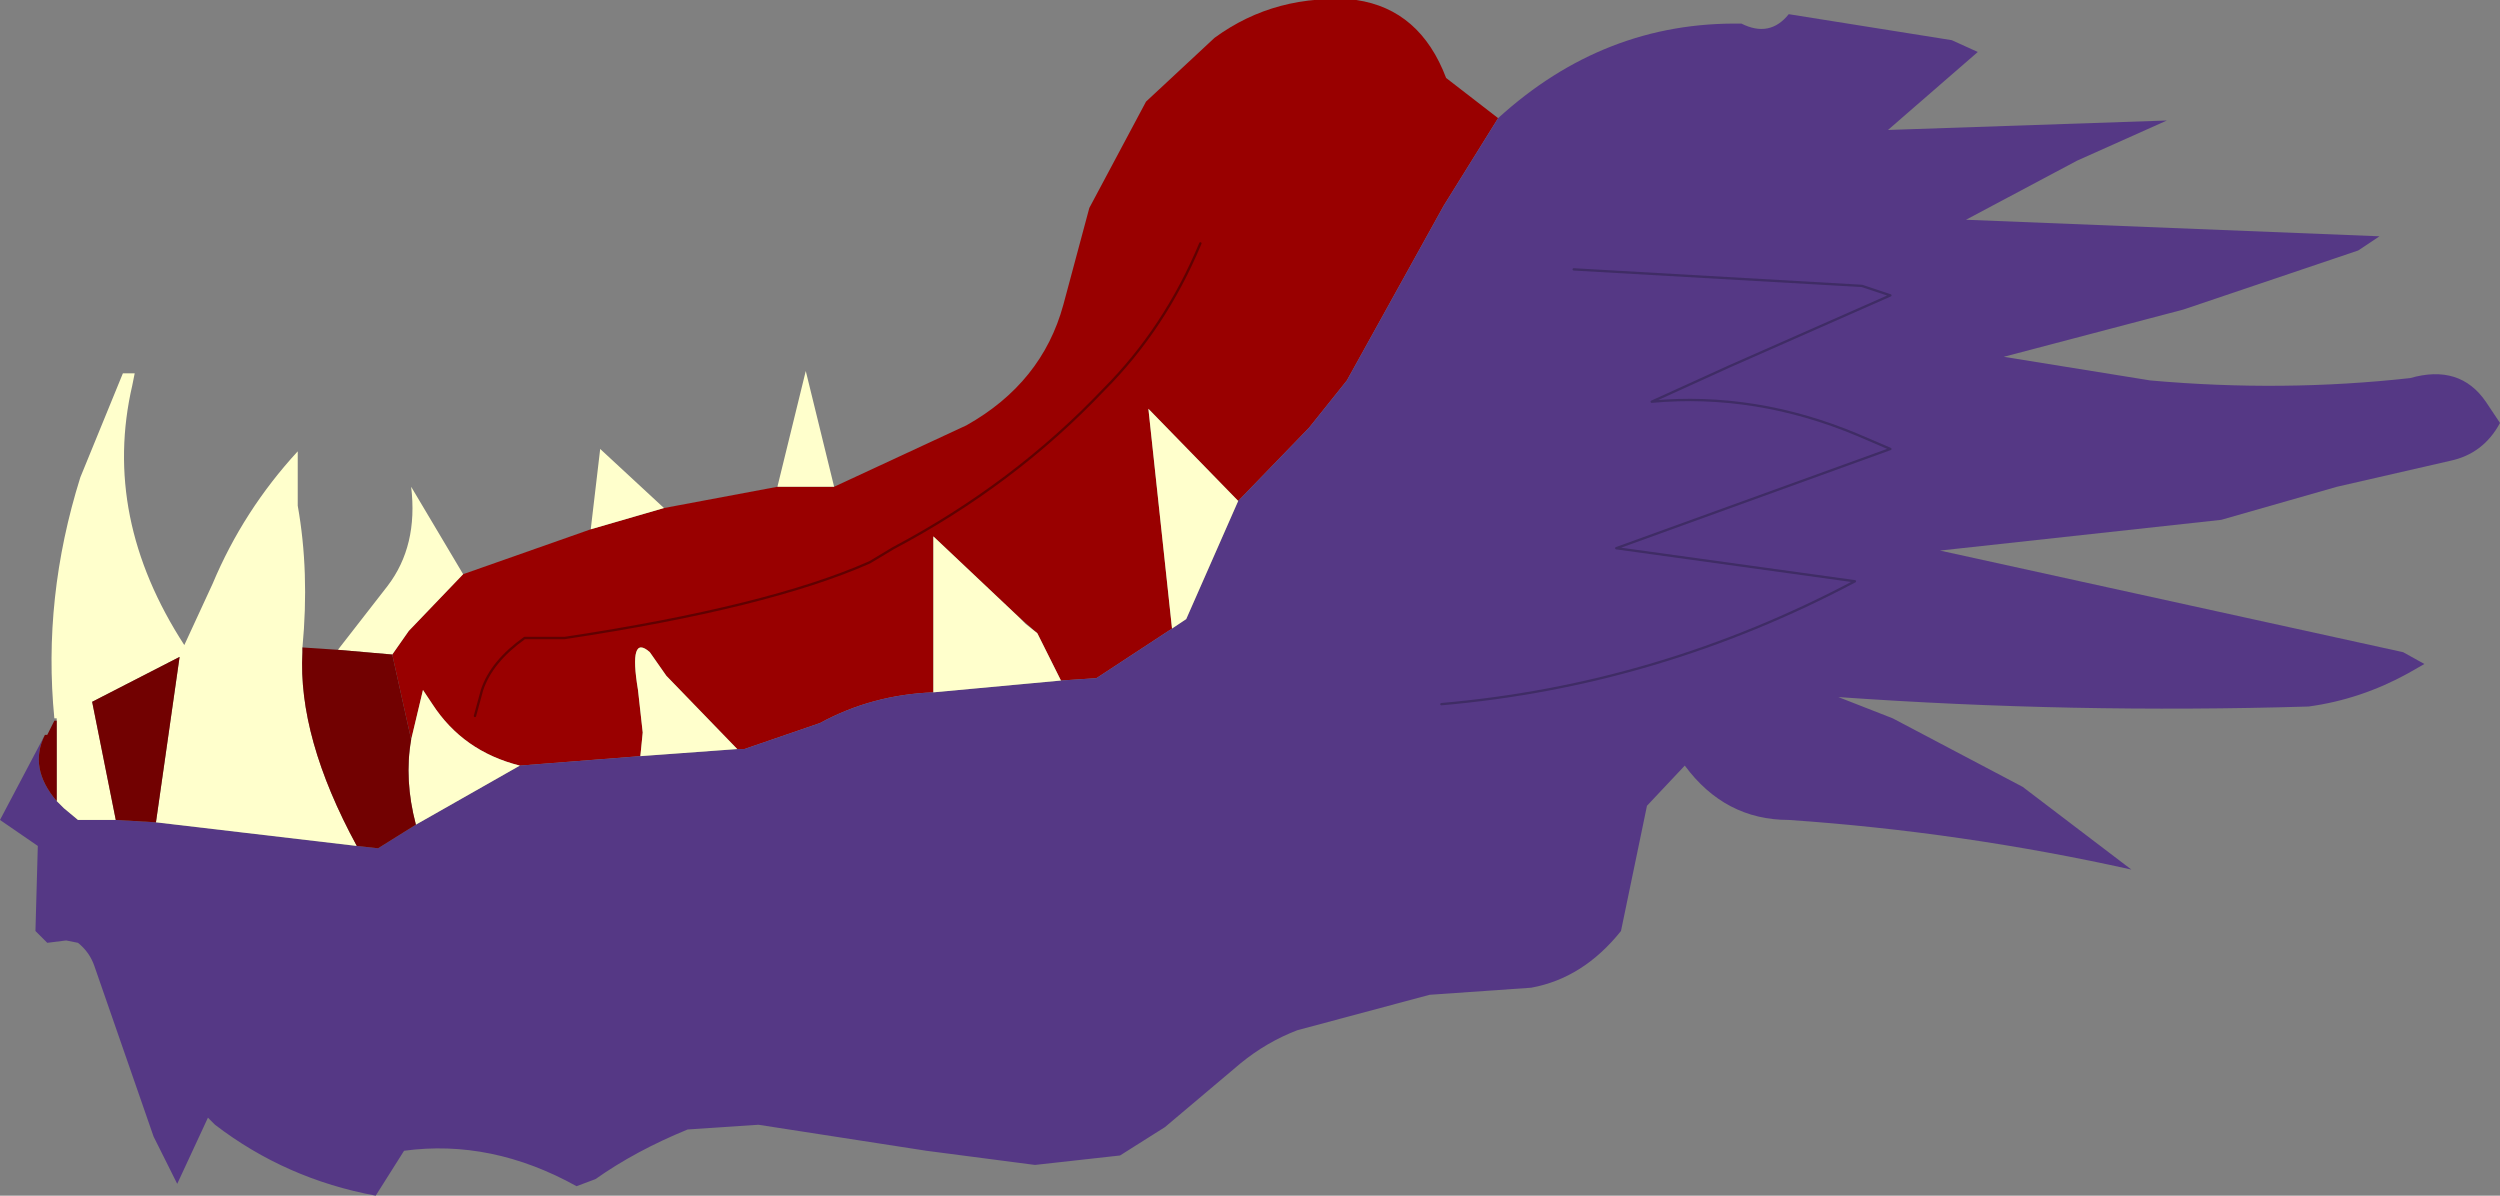 <?xml version="1.0" encoding="UTF-8" standalone="no"?>
<svg xmlns:xlink="http://www.w3.org/1999/xlink" height="25.3px" width="52.9px" xmlns="http://www.w3.org/2000/svg">
  <rect width="100%" height="100%" fill="#808080" stroke="none"/>
  <g transform="matrix(1.0, 0.0, 0.0, 1.0, 26.45, 12.65)">
    <path d="M5.25 -10.15 L4.1 -8.3 2.05 -4.6 1.25 -3.6 -0.25 -2.05 -2.15 -4.0 -1.65 0.65 -3.25 1.7 -4.0 1.75 -4.5 0.75 -4.9 0.4 -6.7 -1.3 -6.7 2.0 Q-8.0 2.05 -9.1 2.65 L-10.7 3.2 -10.85 3.2 -12.35 1.65 -12.7 1.15 Q-13.15 0.75 -12.95 1.95 L-12.85 2.85 -12.9 3.35 -15.45 3.55 Q-16.65 3.25 -17.3 2.25 L-17.5 1.95 -17.75 3.0 -18.15 1.2 -17.8 0.7 -16.65 -0.5 -13.95 -1.45 -12.4 -1.9 -10.0 -2.35 -8.8 -2.35 -6.0 -3.65 Q-4.4 -4.55 -3.95 -6.2 L-3.4 -8.25 -2.2 -10.5 -0.75 -11.85 Q0.55 -12.8 2.25 -12.65 3.6 -12.45 4.15 -11.0 L5.25 -10.15 M-16.4 2.5 L-16.25 1.95 Q-16.05 1.35 -15.35 0.85 L-14.5 0.85 Q-10.2 0.2 -8.05 -0.75 L-7.55 -1.05 Q-5.0 -2.4 -3.1 -4.4 -1.8 -5.7 -1.05 -7.5 -1.8 -5.7 -3.1 -4.4 -5.0 -2.4 -7.55 -1.05 L-8.05 -0.75 Q-10.2 0.2 -14.5 0.85 L-15.35 0.85 Q-16.05 1.35 -16.25 1.95 L-16.4 2.5" fill="#990000" fill-rule="evenodd" stroke="none"/>
    <path d="M-0.25 -2.05 L1.25 -3.6 2.05 -4.6 4.1 -8.3 5.25 -10.15 Q7.5 -12.2 10.4 -12.15 11.0 -11.85 11.4 -12.35 L14.85 -11.8 15.4 -11.55 13.5 -9.9 19.4 -10.1 17.5 -9.25 15.15 -8.0 23.9 -7.65 23.45 -7.35 19.75 -6.1 15.95 -5.1 19.05 -4.6 Q21.85 -4.35 24.55 -4.65 25.6 -4.95 26.15 -4.15 L26.45 -3.7 Q26.1 -3.05 25.4 -2.9 L23.0 -2.35 20.55 -1.65 14.6 -1.0 24.4 1.15 24.85 1.4 24.5 1.6 Q23.5 2.15 22.4 2.3 17.4 2.45 12.45 2.1 L13.6 2.55 16.35 4.0 18.65 5.75 Q15.05 4.95 11.4 4.7 10.05 4.7 9.2 3.55 L8.4 4.4 7.85 7.05 Q7.05 8.05 5.95 8.25 L3.8 8.4 1.0 9.15 Q0.35 9.4 -0.2 9.85 L-1.8 11.2 -2.75 11.8 -4.55 12.0 -6.85 11.7 -10.4 11.15 -11.9 11.25 Q-13.0 11.7 -13.85 12.3 L-14.25 12.45 Q-16.05 11.45 -17.9 11.7 L-18.5 12.65 Q-20.4 12.3 -21.9 11.15 L-22.05 11.0 -22.7 12.4 -23.2 11.4 -24.45 7.8 Q-24.55 7.5 -24.8 7.3 L-25.05 7.25 -25.45 7.3 -25.7 7.05 -25.65 5.25 -26.45 4.7 -25.5 2.9 Q-25.85 3.6 -25.25 4.3 L-25.1 4.45 -24.8 4.7 -24.0 4.7 -23.15 4.75 -18.9 5.25 -18.45 5.3 -17.65 4.8 -15.45 3.55 -12.9 3.35 -10.85 3.2 -10.7 3.2 -9.1 2.65 Q-8.0 2.05 -6.7 2.0 L-4.0 1.75 -3.25 1.7 -1.65 0.65 -1.35 0.45 -0.25 -2.05 M4.05 2.25 Q8.65 1.85 12.8 -0.35 L7.75 -1.05 13.55 -3.15 12.85 -3.45 Q10.7 -4.35 8.5 -4.15 L10.15 -4.9 13.55 -6.4 12.95 -6.6 6.85 -6.95 12.95 -6.6 13.55 -6.4 10.15 -4.9 8.5 -4.15 Q10.7 -4.35 12.85 -3.45 L13.55 -3.15 7.75 -1.05 12.8 -0.35 Q8.65 1.85 4.05 2.25" fill="#553885" fill-rule="evenodd" stroke="none"/>
    <path d="M-8.8 -2.35 L-10.0 -2.35 -9.4 -4.8 -8.8 -2.35 M-12.4 -1.9 L-13.95 -1.45 -13.75 -3.15 -12.4 -1.9 M-16.65 -0.5 L-17.8 0.7 -18.15 1.2 -19.3 1.1 -18.25 -0.25 Q-17.6 -1.1 -17.75 -2.35 L-16.65 -0.5 M-17.75 3.0 L-17.5 1.95 -17.3 2.25 Q-16.65 3.25 -15.45 3.55 L-17.65 4.8 Q-17.9 3.85 -17.75 3.0 M-12.9 3.35 L-12.85 2.85 -12.95 1.95 Q-13.15 0.75 -12.7 1.15 L-12.35 1.65 -10.85 3.2 -12.9 3.35 M-6.7 2.0 L-6.7 -1.3 -4.9 0.4 -4.75 0.55 -4.5 0.75 -4.0 1.75 -6.7 2.0 M-1.65 0.65 L-2.15 -4.0 -0.25 -2.05 -1.35 0.45 -1.65 0.65 M-25.25 2.6 L-25.25 2.55 -25.3 2.55 Q-25.55 0.0 -24.75 -2.55 L-23.85 -4.75 -23.6 -4.75 -23.65 -4.5 Q-24.3 -1.7 -22.55 1.0 L-21.95 -0.3 Q-21.3 -1.85 -20.15 -3.1 L-20.15 -1.95 Q-19.9 -0.55 -20.05 1.05 L-20.05 1.15 Q-20.15 2.95 -18.9 5.25 L-23.15 4.75 -22.65 1.25 -24.5 2.2 -24.0 4.7 -24.8 4.7 -25.1 4.45 -25.25 4.3 -25.25 2.6" fill="#ffffcc" fill-rule="evenodd" stroke="none"/>
    <path d="M-18.15 1.2 L-17.75 3.0 Q-17.9 3.85 -17.65 4.8 L-18.45 5.3 -18.9 5.25 Q-20.15 2.95 -20.05 1.15 L-20.05 1.05 -19.3 1.1 -18.15 1.2 M-25.5 2.9 L-25.45 2.9 -25.3 2.6 -25.25 2.6 -25.25 4.3 Q-25.85 3.6 -25.5 2.9 M-23.15 4.75 L-24.0 4.7 -24.5 2.2 -22.65 1.25 -23.15 4.75" fill="#720101" fill-rule="evenodd" stroke="none"/>
    <path d="M-1.05 -7.5 Q-1.8 -5.7 -3.1 -4.4 -5.0 -2.4 -7.55 -1.05 L-8.05 -0.75 Q-10.2 0.2 -14.5 0.85 L-15.35 0.85 Q-16.05 1.35 -16.25 1.95 L-16.4 2.5" fill="none" stroke="#5f0101" stroke-linecap="round" stroke-linejoin="round" stroke-width="0.05"/>
    <path d="M6.85 -6.95 L12.95 -6.6 13.55 -6.4 10.15 -4.9 8.5 -4.15 Q10.7 -4.35 12.85 -3.45 L13.55 -3.15 7.75 -1.05 12.8 -0.35 Q8.65 1.85 4.05 2.25" fill="none" stroke="#3f2c65" stroke-linecap="round" stroke-linejoin="round" stroke-width="0.05"/>
  </g>
</svg>
